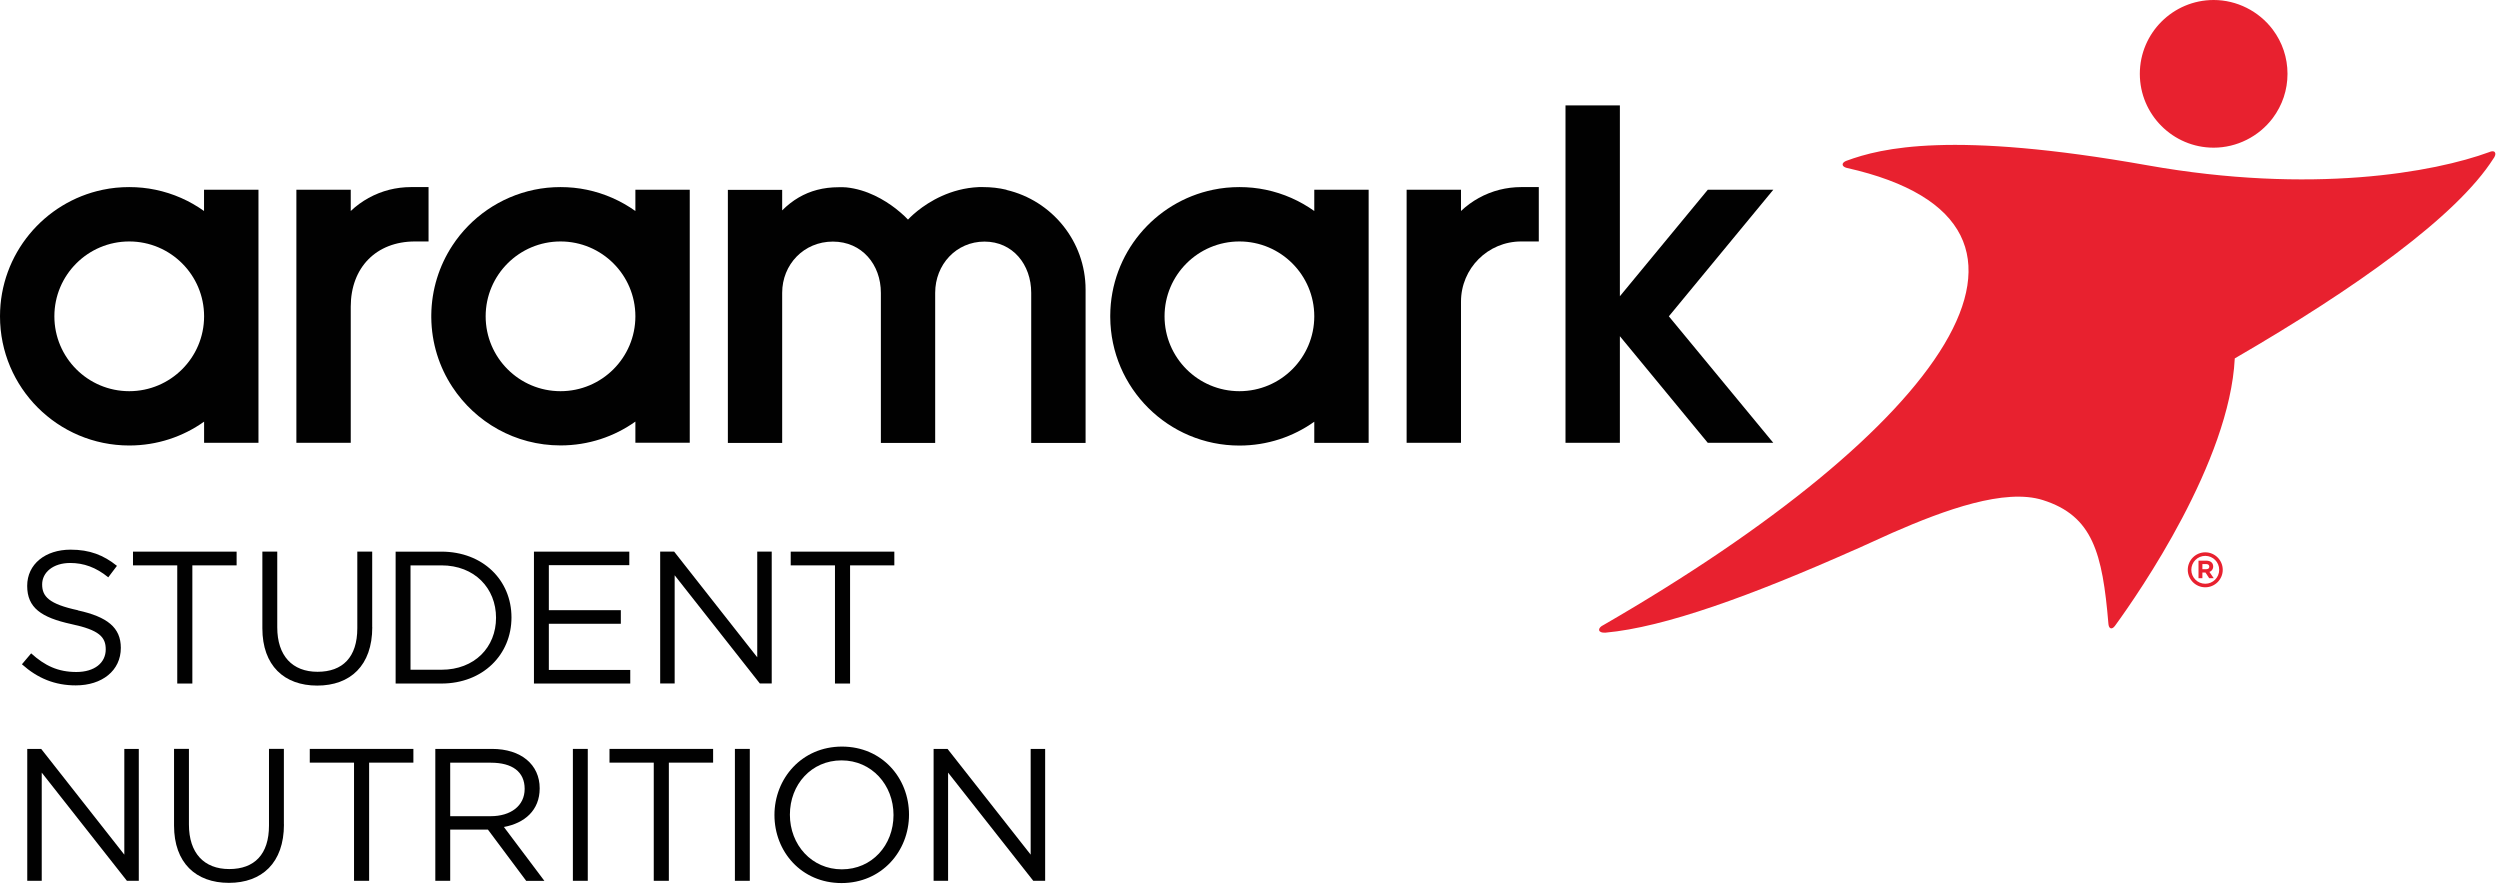 <svg width="366" height="130" viewBox="0 0 366 130" fill="none" xmlns="http://www.w3.org/2000/svg">
<g clip-path="url(#clip0_6_3590)">
<path d="M324.08 21.62C327.46 21.62 330.69 20 332.73 17.29C334.14 15.4 334.89 13.17 334.89 10.81C334.89 8.45 334.14 6.21 332.73 4.33C330.69 1.62 327.46 0 324.08 0C318.12 0 313.27 4.85 313.27 10.81C313.27 16.77 318.12 21.62 324.08 21.62Z" fill="#E8212F"/>
<path d="M365.24 22.27C365.12 22.13 364.88 22.11 364.6 22.2C364.55 22.22 364.5 22.24 364.45 22.26C356.34 25.24 338.45 28.48 314.38 24.2C285.71 19.11 275.42 21.67 270.37 23.52C270.32 23.54 270.28 23.55 270.24 23.57C269.94 23.7 269.74 23.9 269.76 24.1C269.77 24.31 270 24.48 270.32 24.57C270.34 24.57 270.35 24.57 270.36 24.58C306.55 32.71 284.15 62.97 234.74 91.51C234.65 91.55 234.57 91.6 234.49 91.65C234.21 91.84 234.06 92.08 234.12 92.29C234.19 92.52 234.52 92.64 234.94 92.62C234.98 92.62 235.02 92.62 235.05 92.62C243.67 91.84 256.36 87.23 271.61 80.45C271.61 80.45 271.61 80.45 271.63 80.45C273.41 79.66 275.22 78.84 277.07 77.99C284.77 74.62 293.52 71.46 299.07 73.21C306.39 75.52 307.8 80.97 308.67 91.3C308.67 91.35 308.68 91.4 308.69 91.46C308.73 91.73 308.83 91.92 309 91.98C309.19 92.04 309.41 91.91 309.6 91.66C309.62 91.63 309.64 91.6 309.67 91.57C313.23 86.68 326.42 67.56 327.17 52.47C344.9 42.19 359.69 31.64 365.04 23.21C365.11 23.12 365.17 23.03 365.21 22.93C365.34 22.67 365.36 22.44 365.24 22.29V22.27Z" fill="#E8212F"/>
<path d="M192.41 27.78V30.89C190.31 29.4 187.91 28.32 185.3 27.78C184.06 27.52 182.77 27.39 181.45 27.39C180.13 27.39 178.84 27.52 177.6 27.78C169.03 29.55 162.59 37.11 162.54 46.19C162.54 46.23 162.54 46.27 162.54 46.31C162.54 46.35 162.54 46.39 162.54 46.43C162.6 56.82 171.04 65.23 181.45 65.23C185.53 65.23 189.32 63.94 192.41 61.74V64.84H200.37V27.78H192.41ZM181.45 57.27C175.4 57.27 170.49 52.36 170.49 46.31C170.49 40.26 175.4 35.35 181.45 35.35C187.5 35.35 192.41 40.26 192.41 46.31C192.41 52.36 187.5 57.27 181.45 57.27Z" fill="#010101"/>
<path d="M93.02 27.78V30.89C90.92 29.4 88.51 28.32 85.91 27.78C84.67 27.52 83.38 27.39 82.06 27.39C80.74 27.39 79.46 27.52 78.21 27.78C73.21 28.82 68.92 31.83 66.22 35.96C64.31 38.88 63.18 42.37 63.14 46.11C63.14 46.17 63.14 46.24 63.14 46.3C63.14 46.36 63.14 46.43 63.14 46.49C63.18 50.24 64.3 53.72 66.22 56.64C69.6 61.8 75.43 65.21 82.06 65.21C86.15 65.21 89.93 63.92 93.02 61.72V64.82H100.98V27.78H93.02ZM82.06 57.27C76.01 57.27 71.1 52.36 71.1 46.31C71.1 40.26 76.01 35.35 82.06 35.35C88.11 35.35 93.02 40.26 93.02 46.31C93.02 52.36 88.11 57.27 82.06 57.27Z" fill="#010101"/>
<path d="M29.87 27.78V30.89C27.78 29.4 25.37 28.32 22.76 27.78C21.52 27.52 20.23 27.39 18.91 27.39C17.59 27.39 16.3 27.52 15.06 27.78C6.47 29.56 0 37.18 0 46.31C0 56.76 8.47 65.22 18.92 65.22C23 65.22 26.79 63.93 29.88 61.73V64.83H37.84V27.78H29.88H29.87ZM18.92 57.27C12.87 57.27 7.96 52.36 7.96 46.31C7.96 40.26 12.87 35.35 18.92 35.35C24.97 35.35 29.88 40.26 29.88 46.31C29.88 52.36 24.97 57.27 18.92 57.27Z" fill="#010101"/>
<path d="M219.54 27.78C217.38 28.33 215.45 29.41 213.89 30.89V27.78H205.93V64.83H213.89V44.16C213.89 39.29 217.83 35.35 222.7 35.35H225.28V27.39H222.7C221.61 27.39 220.55 27.53 219.54 27.78Z" fill="#010101"/>
<path d="M147.34 27.78C146.24 27.52 145.1 27.39 143.93 27.39C143.82 27.39 143.71 27.39 143.6 27.39C143.51 27.39 143.43 27.39 143.34 27.39H143.3C139.14 27.57 136.01 29.53 134.33 30.87C133.42 31.6 132.93 32.15 132.93 32.15C132.93 32.15 132.27 31.42 131.11 30.52C129.5 29.28 126.95 27.74 123.88 27.43C123.86 27.43 123.83 27.43 123.8 27.43C123.74 27.43 123.68 27.42 123.62 27.42C123.57 27.42 123.53 27.42 123.49 27.41C123.44 27.41 123.39 27.41 123.35 27.41C123.29 27.41 123.23 27.41 123.17 27.41C123.14 27.41 123.1 27.41 123.07 27.41C122.97 27.41 122.88 27.41 122.78 27.41C121.67 27.41 120.61 27.54 119.62 27.8C117.72 28.3 116.02 29.29 114.51 30.8V27.8H106.56V64.85H114.51V42.87C114.51 38.73 117.67 35.37 121.93 35.37C126.19 35.37 128.96 38.73 128.96 42.87V64.85H136.91V42.87C136.91 38.73 139.99 35.37 144.13 35.37C148.27 35.37 150.97 38.73 150.97 42.87V64.85H158.93V42.4C158.93 35.31 153.98 29.36 147.36 27.81L147.34 27.78Z" fill="#010101"/>
<path d="M259.61 27.78H250.02L237.15 43.37V18.75V15.43H229.19V64.83H230.97H237.15V49.22L250.02 64.83H259.61L244.32 46.31L259.61 27.78Z" fill="#010101"/>
<path d="M57 27.78C54.85 28.33 52.91 29.41 51.35 30.89V27.78H43.39V64.83H51.35V44.89C51.35 39.19 55.06 35.35 60.75 35.35H62.74V27.39H60.16C59.07 27.39 58.01 27.53 57 27.78Z" fill="#010101"/>
<path d="M323.46 83.73L324.09 84.65H323.43L322.88 83.82H322.43V84.65H321.86V82.08H323C323.61 82.08 324.01 82.39 324.01 82.93C324.01 83.35 323.78 83.61 323.46 83.73ZM322.98 82.58H322.43V83.33H323C323.29 83.33 323.44 83.18 323.44 82.96C323.44 82.71 323.27 82.58 322.99 82.58H322.98Z" fill="#E8212F"/>
<path d="M322.85 85.98C321.44 85.98 320.29 84.83 320.29 83.42C320.29 82.01 321.44 80.86 322.85 80.86C324.26 80.86 325.41 82.01 325.41 83.42C325.41 84.83 324.26 85.98 322.85 85.98ZM322.85 81.38C321.73 81.38 320.81 82.29 320.81 83.42C320.81 84.55 321.72 85.46 322.85 85.46C323.98 85.46 324.89 84.55 324.89 83.42C324.89 82.29 323.98 81.38 322.85 81.38Z" fill="#E8212F"/>
<path d="M11.4 89.36C15.7 90.3 17.69 91.87 17.69 94.85C17.69 98.19 14.93 100.34 11.1 100.34C8.04 100.34 5.53 99.32 3.21 97.25L4.56 95.65C6.57 97.47 8.51 98.38 11.18 98.38C13.85 98.38 15.48 97.03 15.48 95.07C15.48 93.25 14.51 92.23 10.46 91.37C6.02 90.4 3.98 88.97 3.98 85.77C3.98 82.57 6.66 80.47 10.33 80.47C13.14 80.47 15.16 81.27 17.12 82.84L15.85 84.52C14.06 83.06 12.26 82.42 10.28 82.42C7.77 82.42 6.17 83.8 6.17 85.56C6.17 87.32 7.16 88.43 11.41 89.34L11.4 89.36Z" fill="#010101"/>
<path d="M28.16 100.07H25.95V82.77H19.47V80.76H34.64V82.77H28.16V100.07Z" fill="#010101"/>
<path d="M54.5 91.82C54.5 97.45 51.27 100.37 46.44 100.37C41.61 100.37 38.41 97.45 38.41 91.98V80.75H40.59V91.84C40.59 96.01 42.8 98.35 46.49 98.35C50.18 98.35 52.31 96.2 52.31 91.98V80.75H54.49V91.81L54.5 91.82Z" fill="#010101"/>
<path d="M64.62 100.07H57.92V80.76H64.62C70.69 80.76 74.88 84.93 74.88 90.39C74.88 95.85 70.69 100.07 64.62 100.07ZM64.62 82.77H60.1V98.05H64.62C69.5 98.05 72.62 94.74 72.62 90.44C72.62 86.14 69.5 82.77 64.62 82.77Z" fill="#010101"/>
<path d="M92.13 82.74H80.35V89.33H90.89V91.32H80.35V98.08H92.27V100.07H78.17V80.76H92.13V82.75V82.74Z" fill="#010101"/>
<path d="M110.86 80.75H112.98V100.06H111.24L98.77 84.22V100.06H96.65V80.75H98.69L110.86 96.23V80.75Z" fill="#010101"/>
<path d="M124.45 100.07H122.24V82.77H115.76V80.76H130.93V82.77H124.45V100.07Z" fill="#010101"/>
<path d="M18.2 109.64H20.32V128.95H18.58L6.11 113.11V128.95H3.99V109.64H6.03L18.2 125.12V109.64Z" fill="#010101"/>
<path d="M41.57 120.7C41.57 126.33 38.34 129.25 33.51 129.25C28.68 129.25 25.48 126.33 25.48 120.86V109.63H27.66V120.72C27.66 124.89 29.87 127.23 33.56 127.23C37.25 127.23 39.38 125.08 39.38 120.86V109.63H41.56V120.69L41.57 120.7Z" fill="#010101"/>
<path d="M54.04 128.95H51.83V111.65H45.35V109.64H60.52V111.65H54.04V128.95Z" fill="#010101"/>
<path d="M77.03 128.95L71.43 121.45H65.91V128.95H63.73V109.64H72.03C76.28 109.64 79.01 111.93 79.01 115.41C79.01 118.64 76.8 120.51 73.77 121.07L79.7 128.96H77.02L77.03 128.95ZM71.87 111.65H65.91V119.49H71.84C74.74 119.49 76.81 118 76.81 115.49C76.81 112.98 74.99 111.66 71.87 111.66V111.65Z" fill="#010101"/>
<path d="M86.05 109.64V128.95H83.87V109.64H86.05Z" fill="#010101"/>
<path d="M97.92 128.95H95.71V111.65H89.23V109.64H104.4V111.65H97.92V128.95Z" fill="#010101"/>
<path d="M109.77 109.64V128.95H107.59V109.64H109.77Z" fill="#010101"/>
<path d="M123.2 129.28C117.32 129.28 113.38 124.67 113.38 119.32C113.38 113.97 117.38 109.3 123.26 109.3C129.14 109.3 133.08 113.91 133.08 119.26C133.08 124.61 129.08 129.28 123.2 129.28ZM123.2 111.32C118.79 111.32 115.64 114.85 115.64 119.27C115.64 123.69 118.84 127.27 123.25 127.27C127.66 127.27 130.81 123.74 130.81 119.32C130.81 114.9 127.61 111.32 123.2 111.32Z" fill="#010101"/>
<path d="M150.89 109.64H153.01V128.95H151.27L138.8 113.11V128.95H136.68V109.64H138.72L150.89 125.12V109.64Z" fill="#010101"/>
</g>
<defs>
<clipPath id="clip0_6_3590">
<rect width="365.32" height="129.28" fill="white"/>
</clipPath>
</defs>
</svg>
